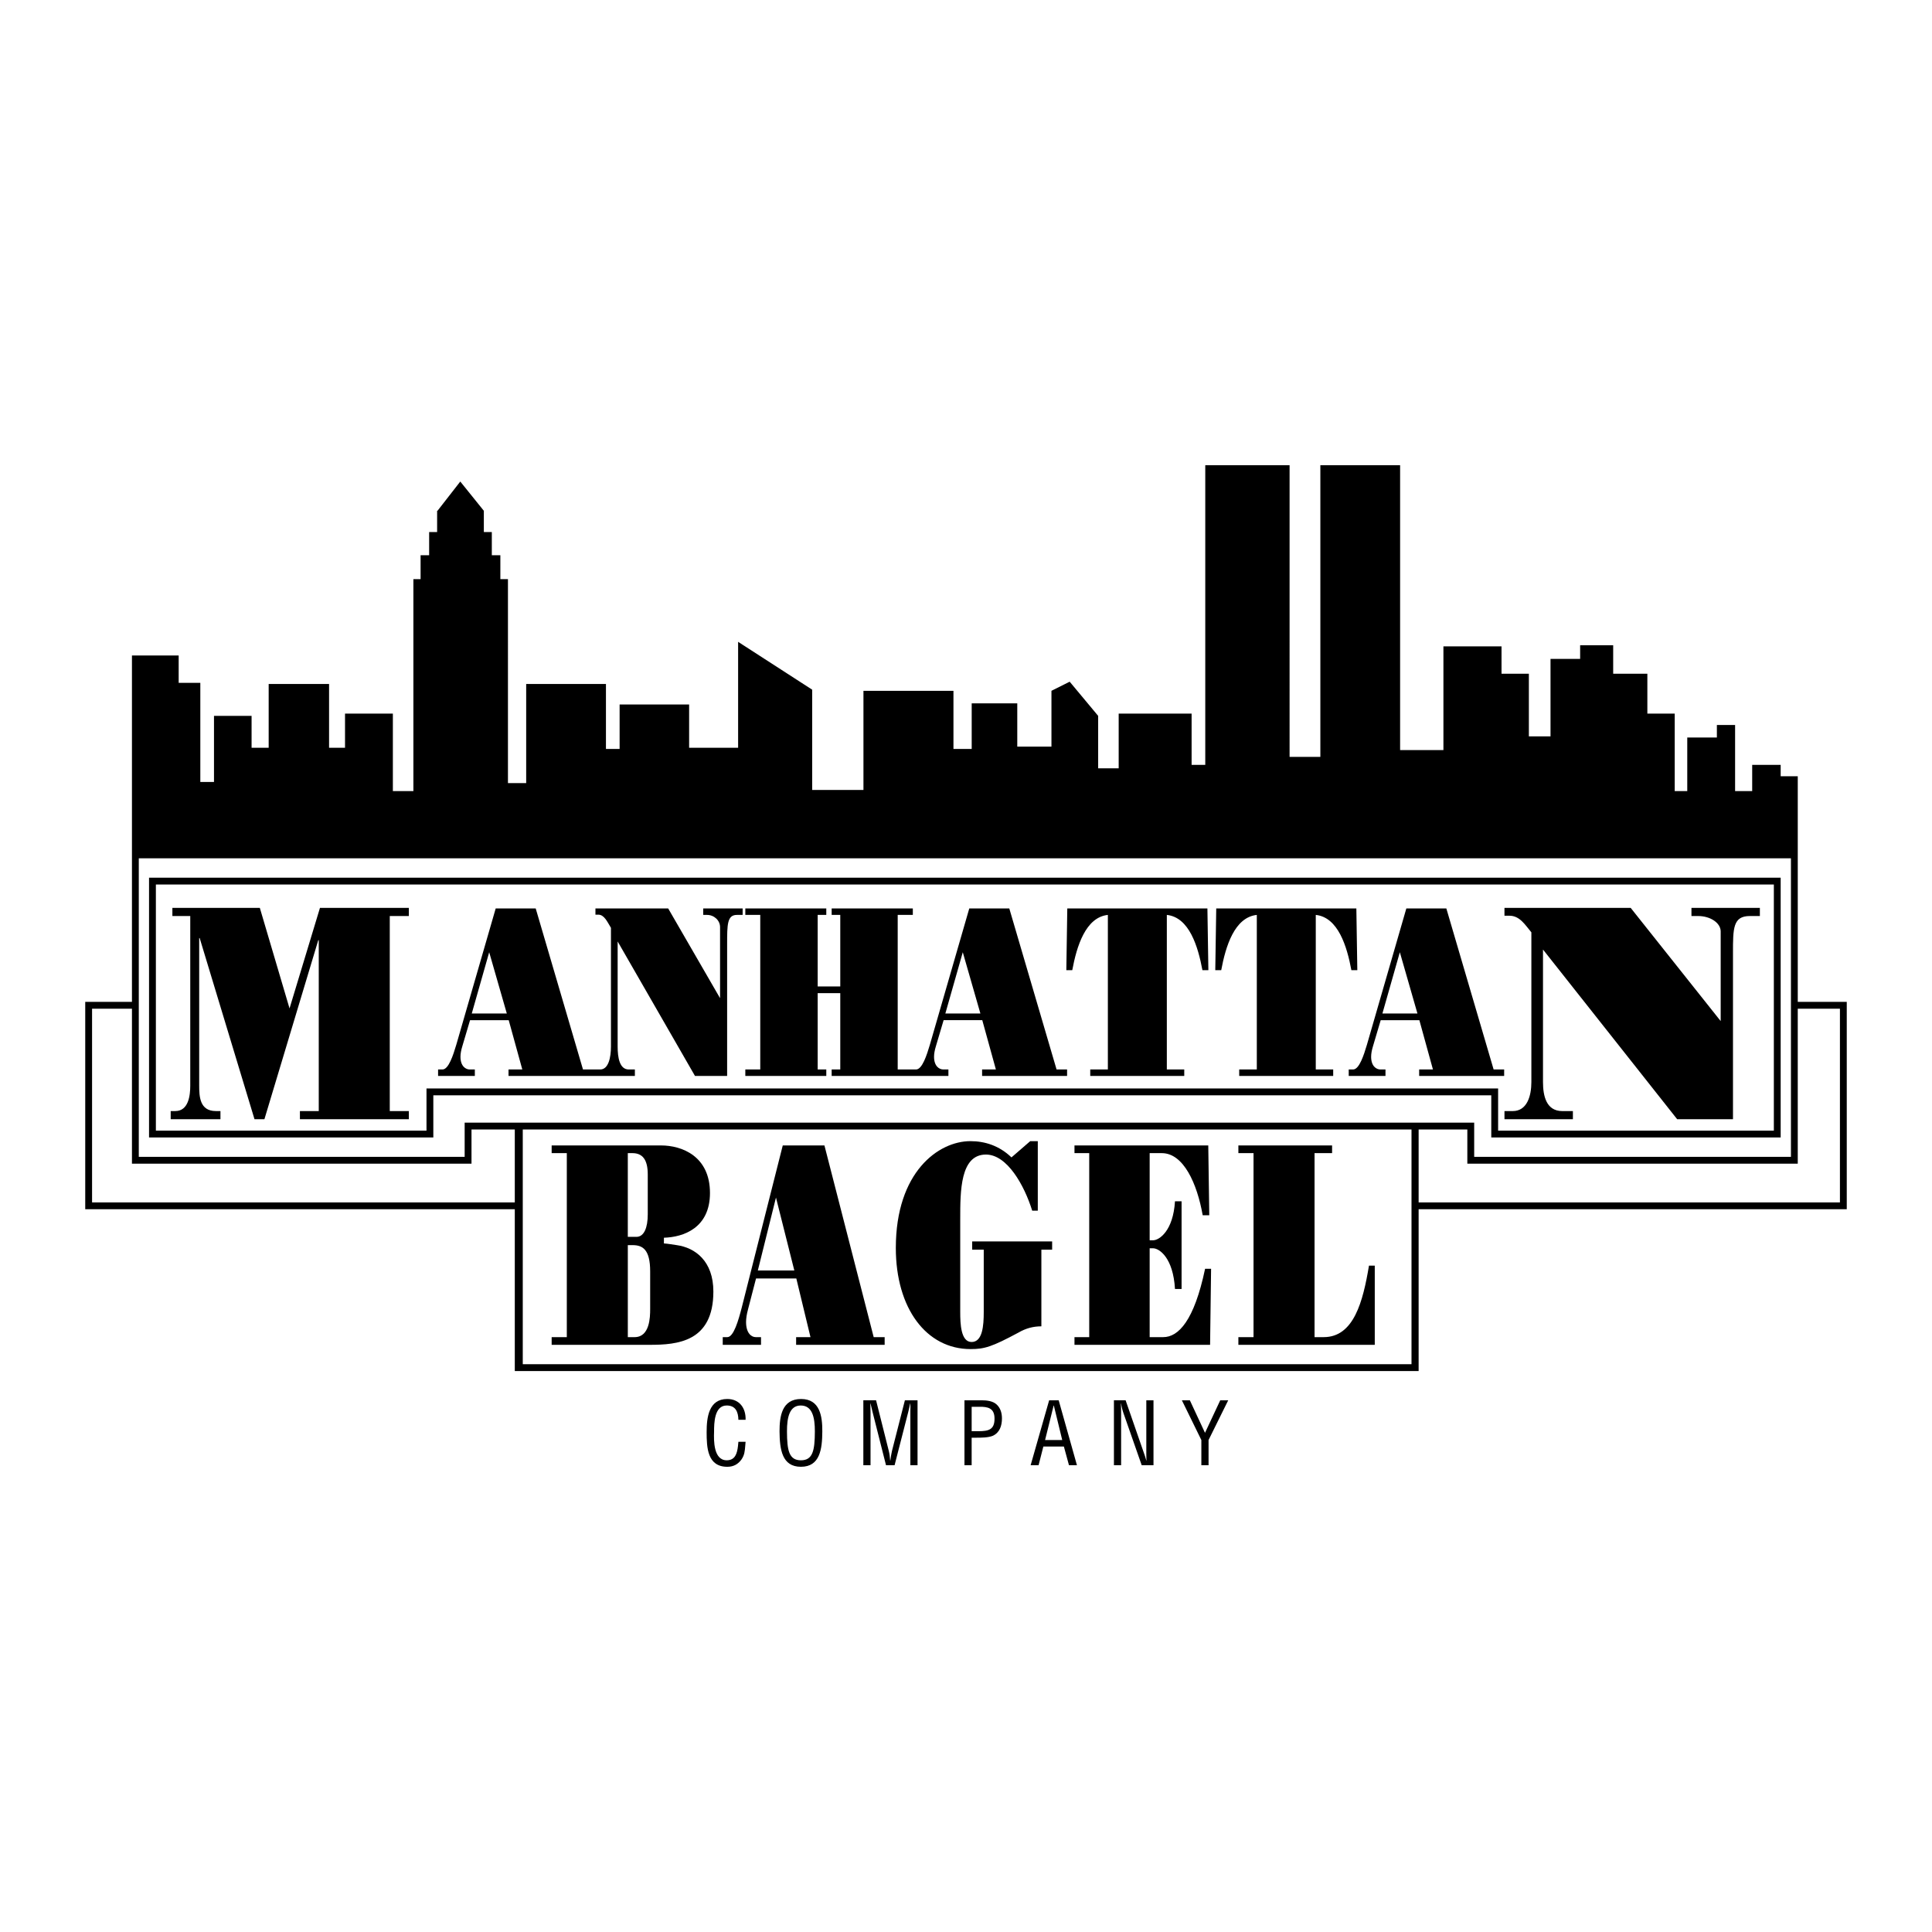 <svg xmlns="http://www.w3.org/2000/svg" width="2500" height="2500" viewBox="0 0 192.756 192.756"><g fill-rule="evenodd" clip-rule="evenodd"><path fill="#fff" d="M0 0h192.756v192.756H0V0z"/><path d="M179.363 99.957V77.449h-1.705v-1.137h-2.842v2.614h-1.705v-6.593h-1.818v1.25h-2.955v5.343h-1.252v-7.73h-2.729v-3.979h-3.41v-2.842h-3.297v1.365h-2.955v7.73h-2.16v-6.253h-2.728v-2.728h-5.797v10.345h-4.321v-28.42h-7.957v29.102h-3.07V46.414h-8.412v29.898h-1.363v-5.116h-7.276v5.457h-2.047v-5.23l-2.841-3.41-1.819.909v5.571h-3.41v-4.32h-4.547v4.547h-1.82v-5.798h-8.98v9.891h-5.115V68.809l-7.39-4.774v10.571h-4.888v-4.319h-6.935v4.433h-1.363v-6.479h-7.958v9.889h-1.819V57.782h-.758v-2.387h-.852v-2.312h-.796v-2.122l-2.35-2.918-2.273 2.918h-.038v2.122h-.796v2.312h-.853v2.387h-.719v21.144h-2.047v-7.73h-4.774v3.41h-1.591v-6.365h-6.026v6.365h-1.705v-3.183H21.35v6.594h-1.364v-9.89h-2.16v-2.729h-4.661v34.559H8.504v20.689h42.857v16.143h90.176v-16.143h42.715V99.957h-4.889z"/><path fill="#fff" d="M13.847 85.633h164.835v29.785H147.08v-3.412H46.359v3.412H13.847V85.633z"/><path fill="#fff" d="M9.186 119.965v-19.326h3.979V116.1h33.877v-3.411h4.319v7.276H9.186z"/><path d="M148.785 113.484v-4.205H43.233v4.205H14.87V87.566h162.788v25.918h-28.873z"/><path fill="#fff" d="M176.977 112.803h-27.51v-4.207H42.551v4.207H15.552V88.248h161.425v24.555z"/><path fill="#fff" d="M52.157 136.107v-23.418h88.669v23.418H52.157zM183.57 119.965h-42.033v-7.276h4.859v3.411h32.967v-15.461h4.207v19.326z"/><path d="M38.887 110.852h1.904v.814H29.923v-.814h1.879v-17.05h-.048l-5.374 17.864h-.988l-5.471-18.075h-.048v14.67c0 1.145.048 2.59 1.663 2.59h.458v.814H17.03v-.814h.458c1.326 0 1.494-1.566 1.494-2.529v-16.93h-1.783v-.813h8.724l2.964 10.031 3.036-10.031h8.869v.813h-1.904v19.46h-.001zM55.039 134.174v-.768h1.512v-18.357h-1.512v-.768H65.96c2.049 0 4.874 1.051 4.874 4.746 0 3.494-2.646 4.404-4.595 4.461v.568c.417.029.855.113 1.273.17 1.85.256 3.661 1.592 3.661 4.633 0 5.031-3.601 5.314-6.346 5.314h-9.788v.001z"/><path d="M62.638 133.406h.677c1.512 0 1.552-1.988 1.552-2.785v-3.779c0-2.188-.756-2.615-1.751-2.615h-.478v9.179zM62.638 123.402h.855c.776 0 1.134-.938 1.134-2.244v-3.979c0-1.479-.517-2.131-1.532-2.131h-.458v8.354h.001z" fill="#fff"/><path d="M72.108 134.174v-.768h.458c.636 0 1.114-1.705 1.432-2.926l4.098-16.199h4.158l4.914 19.125h1.094v.768h-8.833v-.768h1.433l-1.413-5.854H75.43l-.796 3.068c-.139.512-.199.939-.199 1.279 0 1.137.557 1.506.955 1.506h.537v.768h-3.819v.001z"/><path fill="#fff" d="M77.419 119.48l-1.81 7.276h3.641l-1.831-7.276z"/><path d="M102.785 113.854h.756v6.936h-.557c-.797-2.559-2.508-5.6-4.617-5.6-2.565 0-2.565 3.639-2.565 6.424v9.293c0 1.164.06 2.984 1.133 2.984 1.094 0 1.213-1.621 1.213-2.984v-6.225h-1.153v-.824h7.977v.824h-1.074v7.646c-.816 0-1.551.197-2.287.625-2.646 1.42-3.383 1.646-4.775 1.646-4.417 0-7.46-4.062-7.46-10.088 0-7.588 4.257-10.658 7.44-10.658 1.452 0 2.885.455 4.098 1.621l1.871-1.62zM107.201 134.174v-.768h1.471v-18.357h-1.471v-.768h13.348l.1 6.963h-.656c-.557-3.156-1.91-6.195-4.078-6.195h-1.213v8.695h.338c.617 0 2.01-.938 2.188-3.893h.658v8.752h-.658c-.178-3.125-1.57-4.062-2.188-4.062h-.338v8.865h1.352c1.514 0 3.084-1.619 4.178-6.82h.598l-.1 7.588h-13.529zM123.553 134.174v-.768h1.512v-18.357h-1.512v-.768h9.35v.768h-1.75v18.357h.914c3.004 0 3.92-3.551 4.516-7.133h.578v7.9h-13.608v.001zM70.16 90.636v.645h.382c.707 0 1.299.549 1.299 1.217v7.09l-5.176-8.952h-7.257v.62h.286c.592 0 .897.716 1.261 1.313v11.841c0 1.098-.248 2.291-1.07 2.291h-1.72l-4.717-16.065h-3.992l-3.934 13.606c-.306 1.027-.764 2.459-1.375 2.459h-.439v.645h3.667v-.645h-.516c-.382 0-.917-.311-.917-1.266 0-.285.057-.645.191-1.074l.764-2.578h3.858l1.356 4.918h-1.375v.645h12.606v-.645h-.612c-.917 0-1.107-1.193-1.107-2.291V93.93l7.715 13.416h3.208V94.217c0-1.981 0-2.936.974-2.936h.573v-.645H70.16zM105.414 106.701l-4.717-16.065h-3.992l-3.934 13.606c-.306 1.027-.764 2.459-1.375 2.459h-1.832v-15.42h1.509v-.645h-8.098v.645h.859v7.137H81.58v-7.137h.859v-.645h-8.078v.645h1.49v15.42h-1.49v.645h8.078v-.645h-.859v-7.615h2.254v7.615h-.859v.645h11.648v-.645h-.516c-.382 0-.917-.311-.917-1.266 0-.285.057-.645.191-1.074l.764-2.578h3.857l1.357 4.918h-1.375v.645h8.479v-.645h-1.049zM110.533 91.281c-2.234.238-3.113 3.151-3.553 5.514h-.592l.096-6.159h13.98l.096 6.159h-.594c-.438-2.363-1.316-5.276-3.551-5.514v15.42h1.738v.645h-9.379v-.645h1.758v-15.42h.001zM125.393 91.281c-2.234.238-3.113 3.151-3.551 5.514h-.594l.096-6.159h13.98l.096 6.159h-.592c-.439-2.363-1.318-5.276-3.553-5.514v15.42h1.738v.645h-9.377v-.645h1.756v-15.42h.001zM134.562 107.346v-.645h.439c.611 0 1.068-1.432 1.375-2.459l3.934-13.606h3.992l4.717 16.065h1.051v.645h-8.48v-.645h1.375l-1.355-4.918h-3.857l-.764 2.578c-.135.43-.191.789-.191 1.074 0 .955.535 1.266.916 1.266h.516v.645h-3.668z"/><path fill="#fff" d="M139.662 95.004l-1.738 6.111h3.494l-1.756-6.111z"/><path d="M150.102 111.666v-.814h.828c1.424 0 1.855-1.506 1.855-2.891V93.019c-.629-.753-1.16-1.657-2.188-1.657h-.496v-.783h12.592l8.98 11.296v-8.947c0-.844-1.027-1.536-2.254-1.536h-.662v-.813h6.826v.813h-.994c-1.689 0-1.689 1.205-1.689 3.705v16.569h-5.568l-13.387-16.93v13.225c0 1.385.33 2.891 1.922 2.891h1.061v.814h-6.826z"/><path fill="#fff" d="M48.807 95.004l-1.738 6.111h3.495l-1.757-6.111zM96.057 95.004l-1.738 6.111h3.495l-1.757-6.111z"/><path d="M73.67 141.652c-.017-.77-.268-1.426-1.166-1.426-1.244 0-1.261 1.77-1.261 2.625-.035.881-.052 2.842 1.261 2.842.855 0 1.037-.699 1.123-1.408.018-.146.026-.293.043-.439h.717c-.017.129-.017.268-.034.396-.043.527-.069.926-.38 1.375-.337.465-.787.725-1.408.725-1.996 0-2.064-1.926-2.064-3.473 0-1.459.215-3.291 2.056-3.291 1.227 0 1.866.916 1.831 2.074h-.718zM79.925 139.578c1.892 0 2.125 1.744 2.117 3.23-.009 1.797-.242 3.533-2.134 3.533s-2.116-1.736-2.134-3.533c0-1.486.225-3.23 2.151-3.23z"/><path d="M79.89 140.227c-1.105 0-1.382 1.156-1.373 2.6.008 1.875.198 2.867 1.391 2.867s1.382-.992 1.391-2.867c.008-1.444-.268-2.6-1.409-2.6z" fill="#fff"/><path d="M90.282 139.707h1.261v6.479h-.717v-5.338c0-.275.017-.545 0-.82h-.018c-.078.381-.138.621-.199.873l-1.356 5.285h-.855l-1.356-5.363c-.06-.225-.112-.441-.189-.795h-.018c0 .275.018.562.018.838v5.32h-.717v-6.479h1.27l1.27 5.055c.069.275.104.543.138.959h.017c.043-.328.087-.648.164-.969l1.287-5.045zM96.225 146.186v-6.479h1.703c.5 0 1.131.061 1.512.424.389.363.525.863.525 1.383 0 .717-.215 1.416-.914 1.736-.449.189-1.184.189-1.676.189h-.433v2.746h-.717v.001z"/><path d="M96.942 142.791h.701c.984-.008 1.588-.146 1.58-1.26 0-1.047-.664-1.193-1.537-1.176h-.744v2.436z" fill="#fff"/><path d="M104.674 139.707h.951l1.822 6.479h-.795l-.509-1.866h-2.047l-.477 1.866h-.793l1.848-6.479z"/><path fill="#fff" d="M105.141 140.227h-.018l-.855 3.445h1.711l-.838-3.445z"/><path d="M114.367 139.707h.717v6.479h-1.176l-1.814-5.182a5.172 5.172 0 0 1-.24-.977h-.018c.008.328.018.666.018.994v5.164h-.717v-6.479h1.166l1.84 5.305c.076.199.137.406.225.709h.016a21.505 21.505 0 0 1-.016-.727v-5.286h-.001zM120.223 142.955l1.521-3.248h.795l-1.961 3.965v2.514h-.719v-2.514l-1.943-3.965h.795l1.512 3.248z"/></g></svg>